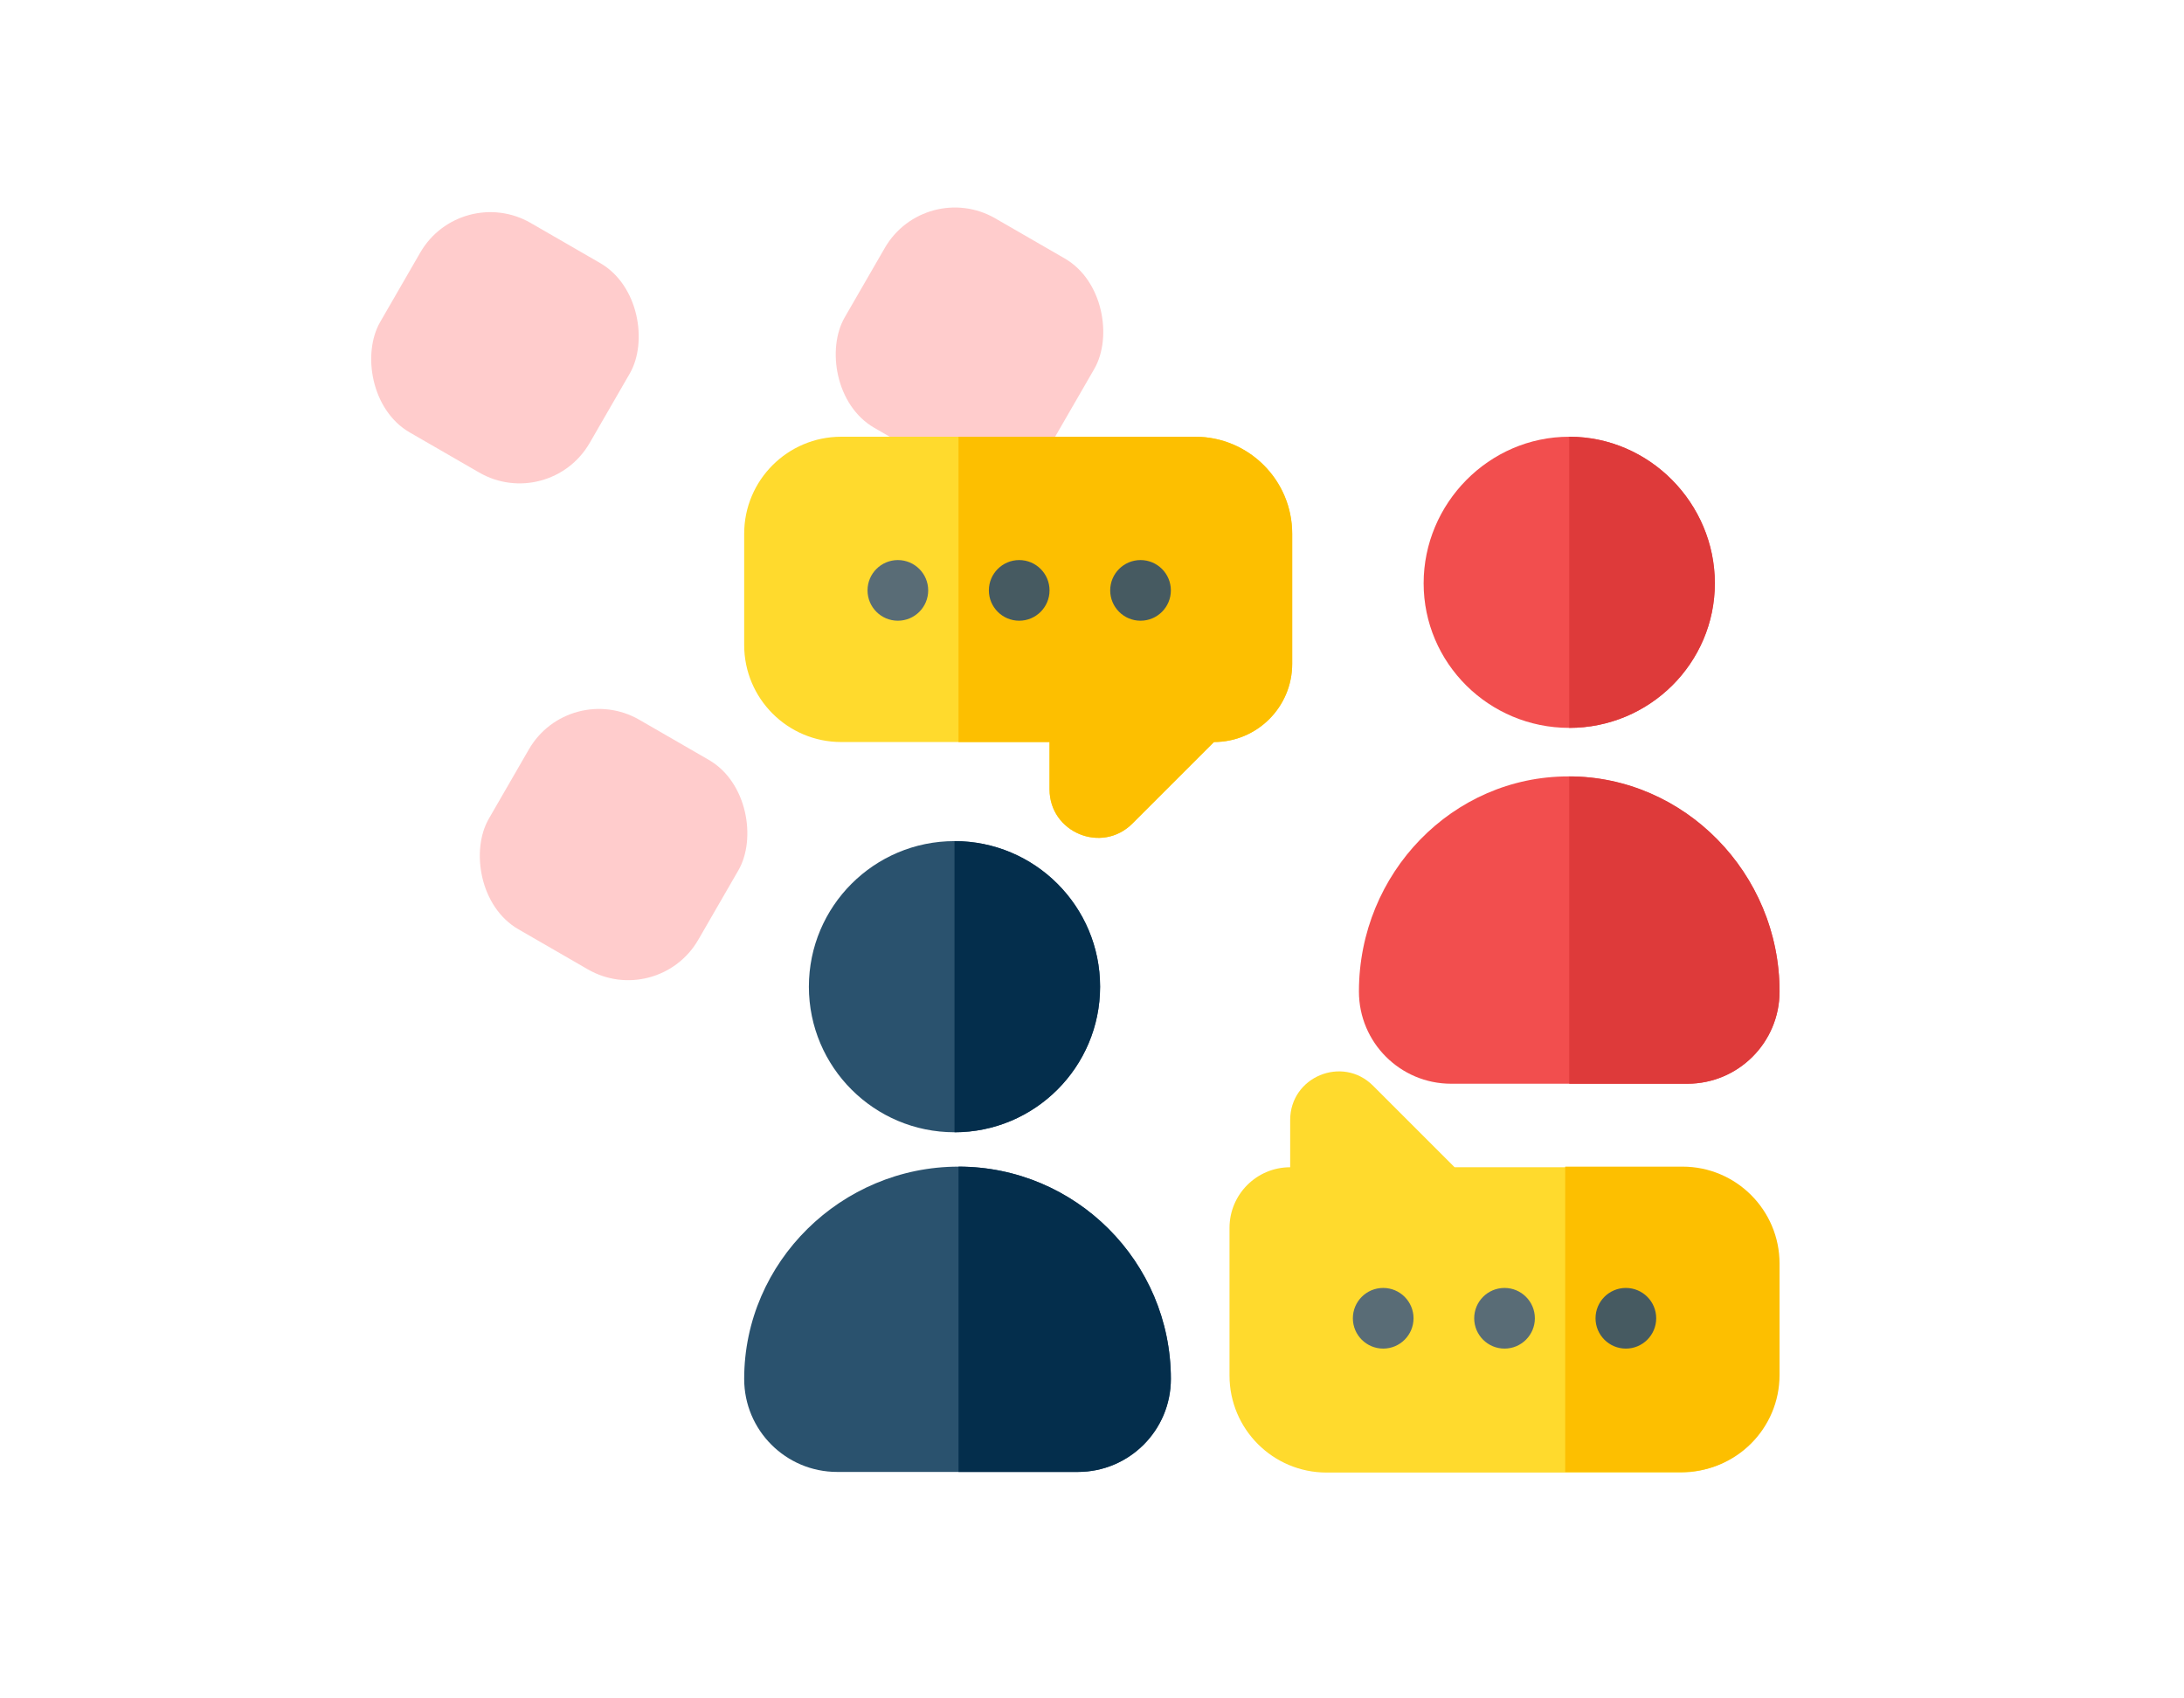<svg width="135" height="105" viewBox="0 0 135 105" fill="none" xmlns="http://www.w3.org/2000/svg">
<rect opacity="0.2" x="28.477" y="11.286" width="14.954" height="14.954" rx="5" transform="rotate(30 28.477 11.286)" fill="#FF0000"/>
<rect opacity="0.2" x="35.191" y="42" width="14.954" height="14.954" rx="5" transform="rotate(30 35.191 42)" fill="#FF0000"/>
<rect opacity="0.2" x="57.191" y="11" width="14.954" height="14.954" rx="5" transform="rotate(30 57.191 11)" fill="#FF0000"/>
<path d="M52 27C48.686 27 46 29.686 46 33V39.875C46 43.189 48.686 45.875 52 45.875H64.875V48.795C64.875 51.468 68.106 52.806 69.996 50.916L75.038 45.875C77.709 45.875 79.875 43.709 79.875 41.038V33C79.875 29.686 77.189 27 73.875 27H52Z" fill="#FFDA2D"/>
<path d="M73.875 27C77.189 27 79.875 29.686 79.875 33V41.038C79.875 43.709 77.709 45.875 75.038 45.875L69.996 50.916C68.106 52.806 64.875 51.468 64.875 48.795V45.875H59.25V27H73.875Z" fill="#FDBF00"/>
<path d="M89.913 72.163L84.871 67.121C82.981 65.231 79.75 66.57 79.75 69.243V72.163C77.679 72.163 76 73.841 76 75.913V85.038C76 88.351 78.686 91.038 82 91.038H103.875C107.189 91.038 109.875 88.351 109.875 85.038V78.163C109.875 74.849 107.189 72.163 103.875 72.163H89.913Z" fill="#FFDA2D"/>
<path d="M96.75 72.125H104C107.314 72.125 110 74.811 110 78.125V85C110 88.314 107.314 91 104 91H96.75V72.125Z" fill="#FDBF00"/>
<path d="M96.938 48C89.804 48 84 53.966 84 61.3C84 64.448 86.552 67 89.7 67H104.3C107.448 67 110 64.448 110 61.3C110 53.966 104.073 48 96.938 48Z" fill="#F24E4E"/>
<path d="M110 61.3C110 64.448 107.448 67 104.3 67H97V48C104.101 48 110 53.966 110 61.3Z" fill="#DE3A3A"/>
<path d="M97 27C92.032 27 88 31.125 88 36.06C88 40.995 92.032 45 97 45C101.968 45 106 40.995 106 36.06C106 31.125 101.968 27 97 27Z" fill="#F24E4E"/>
<path d="M97 45V27C101.968 27 106 31.125 106 36.06C106 40.995 101.968 45 97 45Z" fill="#DE3A3A"/>
<path d="M98.625 81.5C98.625 80.465 99.465 79.625 100.5 79.625C101.536 79.625 102.375 80.465 102.375 81.5C102.375 82.535 101.536 83.375 100.5 83.375C99.465 83.375 98.625 82.535 98.625 81.5Z" fill="#465A61"/>
<path d="M91.125 81.5C91.125 80.465 91.965 79.625 93 79.625C94.035 79.625 94.875 80.465 94.875 81.5C94.875 82.535 94.035 83.375 93 83.375C91.965 83.375 91.125 82.535 91.125 81.5Z" fill="#596C76"/>
<path d="M83.625 81.5C83.625 80.465 84.465 79.625 85.5 79.625C86.535 79.625 87.375 80.465 87.375 81.5C87.375 82.535 86.535 83.375 85.5 83.375C84.465 83.375 83.625 82.535 83.625 81.5Z" fill="#596C76"/>
<path d="M59 52C54.032 52 50 56.032 50 61C50 65.968 54.032 70 59 70C63.968 70 68 65.968 68 61C68 56.032 63.968 52 59 52Z" fill="#2A526E"/>
<path d="M59.25 72.125C52.013 72.125 46 78.013 46 85.25C46 88.426 48.574 91 51.75 91H66.625C69.801 91 72.375 88.426 72.375 85.25C72.375 78.013 66.487 72.125 59.25 72.125Z" fill="#2A526E"/>
<path d="M59 70V52C63.968 52 68 56.032 68 61C68 65.968 63.968 70 59 70Z" fill="#042E4C"/>
<path d="M72.375 85.25C72.375 88.426 69.801 91 66.625 91H59.25V72.125C66.487 72.125 72.375 78.013 72.375 85.25Z" fill="#042E4C"/>
<path d="M53.625 36.5C53.625 35.465 54.465 34.625 55.5 34.625C56.535 34.625 57.375 35.465 57.375 36.5C57.375 37.535 56.535 38.375 55.5 38.375C54.465 38.375 53.625 37.535 53.625 36.5Z" fill="#596C76"/>
<path d="M61.125 36.5C61.125 35.465 61.965 34.625 63 34.625C64.035 34.625 64.875 35.465 64.875 36.5C64.875 37.535 64.035 38.375 63 38.375C61.965 38.375 61.125 37.535 61.125 36.5Z" fill="#465A61"/>
<path d="M68.625 36.5C68.625 35.465 69.465 34.625 70.5 34.625C71.535 34.625 72.375 35.465 72.375 36.5C72.375 37.535 71.535 38.375 70.5 38.375C69.465 38.375 68.625 37.535 68.625 36.5Z" fill="#465A61"/>
</svg>
